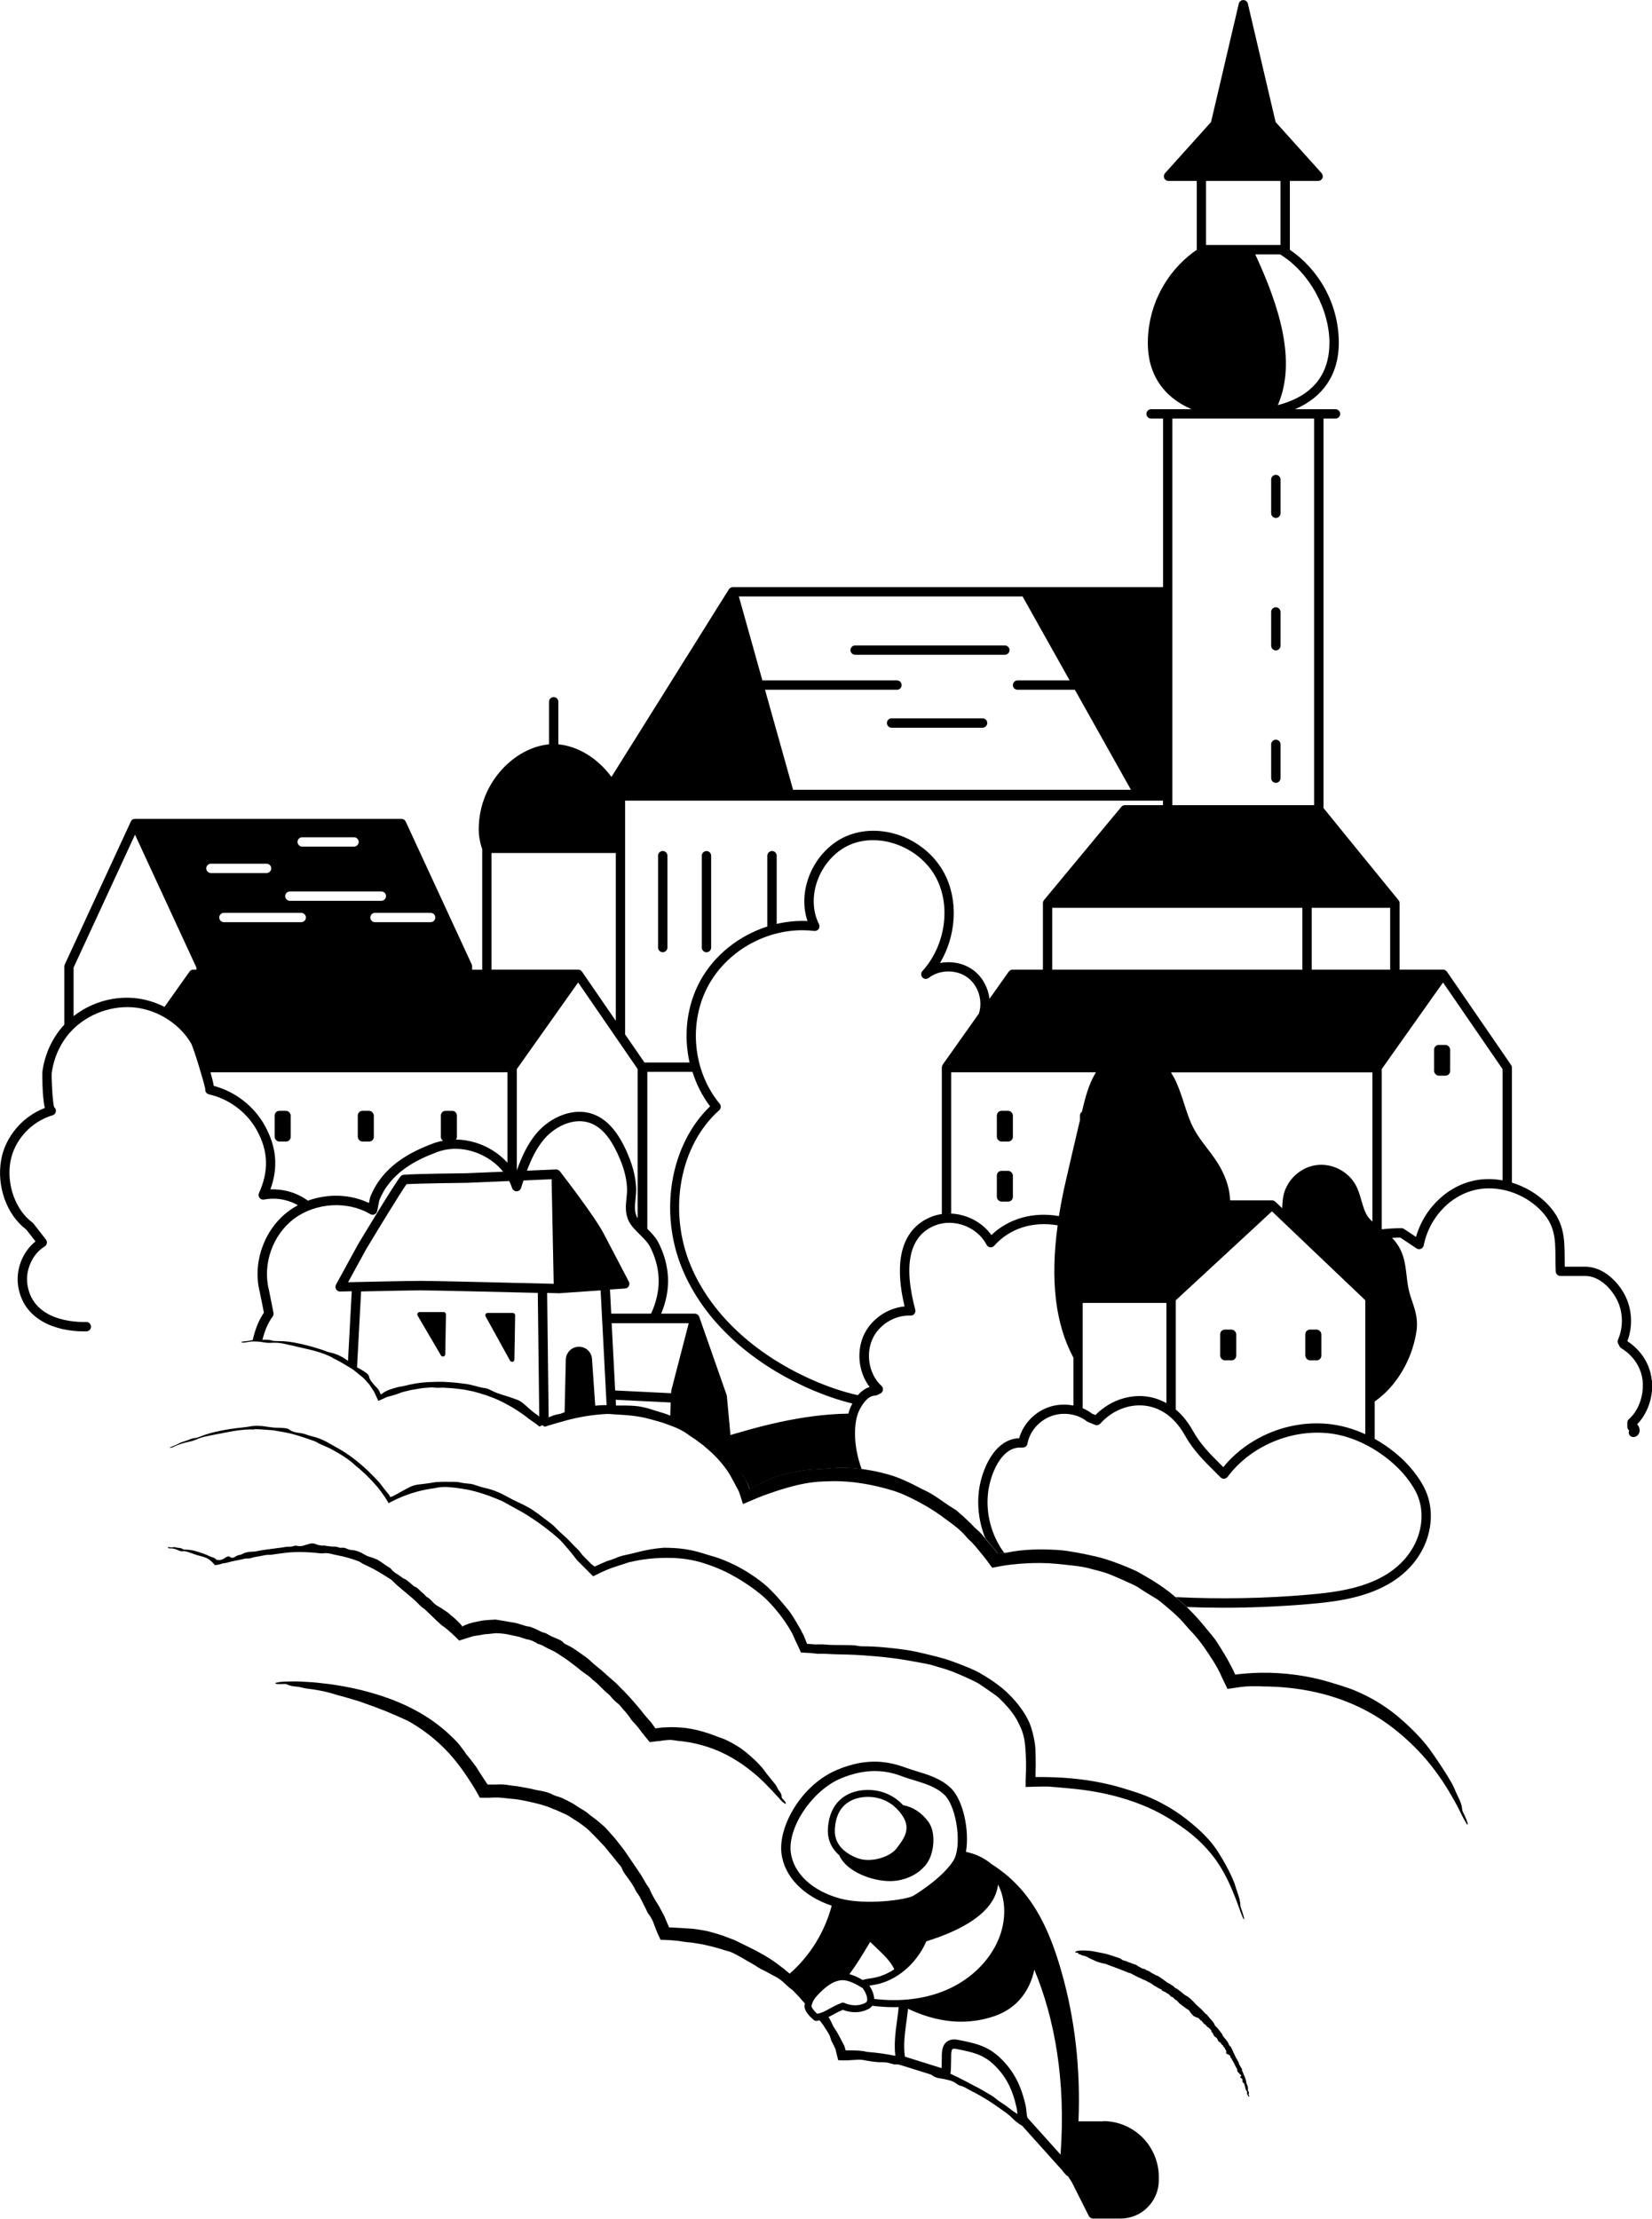 <svg xmlns="http://www.w3.org/2000/svg" id="Layer_2" viewBox="0 0 353.14 474.14">
  <g id="Landsby_II">
    <g id="Landsby">
      <g>
        <path d="M151.02,203.5c.55,0,1-.45,1-1v-19.63c0-.55-.45-1-1-1s-1,.45-1,1v19.63c0,.55.45,1,1,1Z"></path>
        <path d="M141.67,181.86c-.55,0-1,.45-1,1v19.63c0,.55.45,1,1,1s1-.45,1-1v-19.63c0-.55-.45-1-1-1Z"></path>
        <path d="M182.8,139.93h32c.55,0,1-.45,1-1s-.45-1-1-1h-32c-.55,0-1,.45-1,1s.45,1,1,1Z"></path>
        <path d="M210.04,153.51h-19.45c-.55,0-1,.45-1,1s.45,1,1,1h19.45c.55,0,1-.45,1-1s-.45-1-1-1Z"></path>
        <path d="M272.73,110.69c.55,0,1-.45,1-1v-7.22c0-.55-.45-1-1-1s-1,.45-1,1v7.22c0,.55.45,1,1,1Z"></path>
        <path d="M272.73,138.99c.55,0,1-.45,1-1v-7.22c0-.55-.45-1-1-1s-1,.45-1,1v7.22c0,.55.45,1,1,1Z"></path>
        <path d="M272.73,167.29c.55,0,1-.45,1-1v-7.22c0-.55-.45-1-1-1s-1,.45-1,1v7.22c0,.55.45,1,1,1Z"></path>
        <rect x="76.48" y="237.38" width="3.43" height="6.57" rx="1" ry="1"></rect>
        <rect x="58.71" y="237.38" width="3.43" height="6.57" rx="1" ry="1"></rect>
        <path d="M353.09,295.01c-.29-3.36-2.24-6.47-5.22-8.4,1.22-3.2,1.03-6.85-.54-9.87-1.45-2.79-4.55-6.05-8.51-6.05h-4.33c-.02-.66-.02-1.29-.02-1.9-.03-4.29-.06-7.99-4.05-11.85-2.03-1.96-4.55-3.4-7.22-4.21v-24.57c0-.2-.06-.4-.18-.57l-13.71-19.94s-.04-.04-.06-.07c-.02-.03-.04-.05-.07-.08-.04-.04-.08-.07-.12-.1-.03-.02-.05-.04-.08-.06-.05-.03-.11-.05-.16-.07-.03,0-.05-.02-.07-.03-.08-.02-.17-.04-.25-.04h-9.32v-14.21c0-.23-.08-.45-.23-.63l-9.33-11.44-6.7-8.24v-83.23h2.56c.55,0,1-.45,1-1s-.45-1-1-1h-3.56s0,0,0,0h-5.09c5.99-2.55,9.36-7.46,9.36-14.17,0-8.67-4.59-15.92-10.46-19.9,0,0,0-.02,0-.03v-14.68h6.04c.4,0,.75-.23.91-.59s.09-.78-.17-1.08l-9.83-10.92-5.93-25.3c-.11-.45-.51-.77-.97-.77s-.87.32-.97.77l-5.93,25.3-9.83,10.92c-.26.29-.33.71-.17,1.08s.52.59.91.59h6.04v14.68s0,.02,0,.03c-5.36,3.64-9.65,9.99-10.36,17.67-.07.73-.11,1.47-.11,2.23,0,6.71,3.37,11.61,9.36,14.17h-5.09s0,0,0,0h-3.56c-.55,0-1,.45-1,1s.45,1,1,1h2.56v36.02h-91.99s-.05,0-.08.01c-.04,0-.08,0-.12.02-.05,0-.09.02-.14.04-.04.01-.08.03-.11.05-.05.02-.09.06-.13.09-.03.02-.06.04-.08.06-.07.06-.13.13-.18.21l-25.09,40.08c-2.93-4-7.2-6.59-11.35-6.96v-9.1c0-.55-.45-1-1-1s-1,.45-1,1v9.1c-7.29.64-15.02,8.17-15.02,18.13,0,1.44.24,2.8.74,4.25v25.77h-2.15v-.66s0-.03,0-.04c0-.11-.02-.21-.06-.31,0-.02,0-.03-.01-.05,0,0,0-.01,0-.02l-14.13-30.57c-.16-.35-.52-.58-.91-.58H28.86s-.01,0-.02,0c-.02,0-.03,0-.05,0-.07,0-.14.01-.2.03-.03,0-.05.02-.08.03-.01,0-.02,0-.03.01-.01,0-.03,0-.04,0,0,0-.01.01-.02.01-.02.01-.05.02-.07.04-.03.02-.06.04-.08.06-.04.03-.08.07-.12.1,0,0-.02.02-.03.03-.02.02-.03.04-.04.06-.02.02-.04.04-.05.07-.01.02-.02.05-.03.07,0,.02-.02.03-.03.05l-14.13,30.57c-.06.13-.09.27-.09.42v12.43c-.05.06-.11.11-.16.17-2.46,2.7-4.07,6.25-4.54,9.97,0,.06-.08,5.1.53,7.66-4.79,1.83-8.48,6.18-9.34,11.13-.99,5.66,1.22,11.75,5.38,14.86l1.97,2.53c-2.77,2.21-4.27,6.01-3.7,9.61,1.13,7.1,7.89,9.61,14.04,9.61.19,0,.37,0,.55,0,.55-.01.99-.47.98-1.02,0-.03-.02-.06-.02-.09-.06-.51-.5-.93-1-.89-2.65.06-11.36-.32-12.57-7.92-.5-3.15,1.05-6.62,3.68-8.23.24-.15.41-.39.46-.67.05-.28-.02-.57-.19-.79l-2.7-3.47c-.06-.07-.12-.14-.2-.19-3.58-2.61-5.56-8.07-4.7-12.98.8-4.58,4.42-8.57,9.01-9.92.53-.16.83-.71.68-1.24-.06-.21-.18-.38-.34-.51-.38-1.26-.58-6.47-.52-7.21.42-3.32,1.85-6.48,4.04-8.88,3.5-3.86,9.11-5.87,14.27-5.13,4.72.68,9.11,3.58,11.47,7.57.53.9,2.83,8.49,3.05,9.79-.08.52.26,1.01.77,1.13,0,0,0,0,0,0,4.27.95,8.08,3.79,10.21,7.6,2.5,4.48,2.65,8.76.5,13.49-.16.34-.11.74.12,1.03.23.29.61.44.98.36,1.02-.2,2.07-.24,3.12-.12,1.48.17,2.87.64,4.1,1.33-.7.38-1.37.8-2.01,1.28-5.22,3.9-7.74,11.03-6.14,17.29l.62,3.08.26,1.32c-1.31,1.92-1.93,3.89-2.41,5.93.05-.01.1-.02.14-.03.18-.05.64-.04.97-.05.32-.01.66,0,.97.01.46-1.8,1.04-3.44,2.21-5.04.17-.23.23-.51.17-.79l-.97-4.87c-1.42-5.55.8-11.82,5.39-15.25,4.61-3.44,11.44-3.85,16.25-.98.28.17.62.19.92.06.3-.13.51-.4.58-.72l.46-2.32c2.41-5.92,7.87-8.6,12.37-10.28,2.94-1.1,6.42-.87,9.55.64,3.13,1.5,5.48,4.08,6.46,7.06.13.41.52.69.95.69h0c.43,0,.82-.28.95-.69,1.17-3.59,2.48-7.66,5.1-10.63,2.24-2.54,6.28-4.62,9.87-3.2,2.18.86,4.01,2.93,5.6,6.32,1.34,2.85,1.96,5.09,2.1,7.52.04.69-.04,1.4-.12,2.15-.16,1.52-.35,3.24.52,4.96.51,1,1.38,1.87,2.3,2.78.87.86,1.77,1.76,2.24,2.69.41.8.75,1.63,1.03,2.47.7,2.13.94,4.27.71,6.35-.27,2.46-1.11,4.86-2.39,6.98h2.27c1.1-2.11,1.85-4.41,2.11-6.77.26-2.37-.01-4.79-.8-7.19-.31-.93-.69-1.86-1.15-2.75-.57-1.13-1.49-2.07-2.39-2.98v-33.54h9.65c.83,2.64,2.08,5.15,3.77,7.37-8.5,8.17-11.01,22.63-5.92,34.81,4.46,10.68,14.04,19.72,26.97,25.46,3.23,1.43,6.35,2.51,9.37,3.24-.08.15-.16.3-.22.42-.27.53-.47,1.12-.65,1.74-10.09.17-19.56,2.82-27.74,5.36-.63.2-1.35.45-2.04.81.26.19.51.38.76.58,2.8,2.23,6.5,5.45,7.77,8.89v.03s.02.05.03.08c.02.06.03.11.05.15.04.1.06.18.1.29.11-.01.27-.14.39-.21.05-.04.11-.08.18-.13l.08-.06s.04-.04.14-.09c1.37-.74,2.9-1.45,4.42-2.05.13-.05.27-.11.4-.15,1.54-.46,3.11-.87,4.69-1.15,1.39-.24,2.79-.41,4.16-.45.85-.05,1.62-.08,2.46-.18,1.05-.09,2.13-.16,3.21-.12,1.26.01,2.53.1,3.79.26-.9-2.46-1.42-5.05-1.42-7.64,0-2.09.32-3.75.98-5.07.35-.7,1.62-3,3.31-3,.16,0,.31-.04.45-.11l.69-.34c.3-.15.5-.43.54-.76s-.08-.66-.32-.88c-2.51-2.25-3.39-6.43-2.04-9.73,1.31-3.22,4.8-5.44,8.26-5.28.33.01.62-.12.82-.37.2-.25.27-.58.19-.88-2.61-9.79-1.19-15.85,4.23-18.01,4-1.6,9.04.29,11.01,4.13.15.29.44.5.76.54.33.04.66-.08.87-.33,3.31-3.74,8.31-5.28,13.57-4.36-1.61,11.78-.5,21.09,3.37,28.28v10.22c-1.81-.35-3.75-.23-5.49.42-2.97,1.11-5.29,3.64-6.11,6.57-5.34.16-8.08,6.84-8.62,11.35-.35,2.92-.02,5.9.89,8.68.15.46.31.91.5,1.36.35.41.69.84,1.04,1.24.26.3.56.66.87,1.02.15.17.29.34.43.52l.21.26.1.13s.02.01.02.02c.04.04.07.05.12.03.01,0,.02,0,.03,0,.09,0,.19-.02.32-.04.25-.02.49-.05.73-.04.05,0,.13,0,.19,0-2.72-3.64-4.02-8.37-3.47-12.95.44-3.71,2.69-9.59,6.83-9.59h.6c.48,0,.9-.35.98-.83.45-2.56,2.47-4.91,5.03-5.87,2.58-.97,5.66-.52,7.67,1.1.08.06.17.11.26.15l1.49.6c.39.16.84.05,1.12-.26,2.85-3.21,7.15-4.61,10.95-3.57,2.93.8,5.34,2.86,7.16,6.11,1.74,3.11,4,5.36,6.39,7.73.4.4.8.8,1.21,1.21.21.21.49.31.78.29.29-.02.56-.17.73-.4,5.27-7.09,15-10.79,23.64-8.99,6.73,1.4,13.72,6.54,16.62,12.23,2.75,5.38.88,13.58-6.99,18.01-4.94,2.78-10.91,3.49-16.11,3.94-9.4.81-18.85.96-28.27.51.81.69,1.61,1.39,2.38,2.12,2.59.09,5.17.15,7.76.15,6.1,0,12.21-.26,18.29-.78,5.41-.46,11.62-1.21,16.92-4.19,8.92-5.02,10.97-14.45,7.8-20.66-.8-1.57-1.87-3.09-3.13-4.52-2.06-2.32-4.65-4.36-7.47-5.93v-7.99c.49-.35.96-.71,1.43-1.11.85-.73,1.64-1.53,2.35-2.38,2.61-3.15,4.37-6.98,5.08-11.08.5-2.87-.14-4.76-.82-6.76-.36-1.07-.74-2.18-.95-3.52-.12-.74-.2-1.46-.28-2.14-.33-2.79-.64-5.43-3.1-7.98.58-.03,1.15-.06,1.75-.07l3.48,2.32c.28.19.63.22.94.09.31-.13.53-.4.6-.73,1.26-6.32,6.26-11.28,12.16-12.07,4.41-.6,9.22,1.05,12.55,4.28,3.39,3.28,3.42,6.28,3.45,10.43,0,.93.01,1.91.06,2.93.02.53.46.96,1,.96h5.29c3.06,0,5.54,2.68,6.74,4.97,1.37,2.64,1.48,5.86.29,8.63-.12.27-.11.58.02.84l.29.59c.08.17.22.31.38.41,2.61,1.58,4.32,4.21,4.57,7.05.27,3.12-.88,6.3-2.94,8.11-.22.19-.34.46-.34.75v.88c0,.32.15.61.39.79-.08.17-.11.35-.08.54,0,0,0,.01,0,.02.08.54.57.91,1.12.84.75-.1,1.25-.74,1.2-1.54-.03-.43-.22-.88-.53-1.19,2.25-2.26,3.49-5.87,3.18-9.38ZM41.99,207.21h-.66c-.32,0-.63.16-.82.42l-5.34,7.54c-1.75-.88-3.63-1.5-5.57-1.78-4.91-.71-10,.72-13.87,3.76v-10.38l13.13-28.4,13.13,28.4v.44ZM284.18,73.28c0,8.45-5.62,11.91-11.03,13.3,4.1-9.41.27-21.25-4.82-32.22h5.3c6.3,3.83,10.56,11.8,10.56,18.93ZM257.8,38.67h15.92v13.68h-15.92v-13.68ZM250.61,89.45h30.3v82.61h-30.3v-82.61ZM278.4,194v13.21h-53.47v-13.21h53.47ZM218.59,127.46l10.06,17.94h-11.13c-.55,0-1,.45-1,1s.45,1,1,1h12.25l11.98,21.37h-72.22l-6-21.37h28.21c.55,0,1-.45,1-1s-.45-1-1-1h-28.77l-5.03-17.94h60.64ZM92.05,195.07c.55,0,1,.45,1,1s-.45,1-1,1h-11.89c-.55,0-1-.45-1-1s.45-1,1-1h11.89ZM64.6,178.92h11.08c.55,0,1,.45,1,1s-.45,1-1,1h-11.08c-.55,0-1-.45-1-1s.45-1,1-1ZM61.96,190.5h19.56c.55,0,1,.45,1,1s-.45,1-1,1h-19.56c-.55,0-1-.45-1-1s.45-1,1-1ZM65.39,196.07c0,.55-.45,1-1,1h-16.52c-.55,0-1-.45-1-1s.45-1,1-1h16.52c.55,0,1,.45,1,1ZM44.09,185.57c0-.55.45-1,1-1h11.89c.55,0,1,.45,1,1s-.45,1-1,1h-11.89c-.55,0-1-.45-1-1ZM108.47,248.47c-1.28-1.4-2.85-2.58-4.65-3.45-2.04-.98-4.22-1.47-6.35-1.5.12-.16.2-.35.2-.57v-4.57c0-.55-.45-1-1-1h-1.43c-.55,0-1,.45-1,1v4.57c0,.35.19.64.46.82-.68.13-1.35.3-2,.54-4.9,1.83-10.88,4.79-13.56,11.5-.02.06-.04.12-.05.18l-.22,1.09c-4-1.91-8.81-2.04-13.04-.5-1.73-1.26-3.81-2.09-6.06-2.34-.66-.07-1.32-.1-1.97-.07,1.72-4.73,1.32-9.12-1.23-13.69-2.29-4.12-6.33-7.23-10.88-8.43-.12-.78-.38-1.8-.7-2.9h63.48v19.32ZM105.06,207.21v-24.92h26.57v35.85l-7.21-10.49s-.04-.04-.06-.07c-.02-.03-.04-.05-.07-.08-.04-.04-.08-.07-.12-.1-.03-.02-.05-.04-.08-.06-.05-.03-.11-.05-.16-.07-.03,0-.05-.02-.07-.03-.08-.02-.17-.04-.25-.04h-18.54ZM136.31,260.33c-.05-.08-.1-.15-.14-.23-.6-1.19-.47-2.42-.32-3.84.09-.8.17-1.62.13-2.48-.15-2.66-.85-5.21-2.28-8.26-1.82-3.87-4-6.27-6.67-7.33-4.49-1.78-9.43.69-12.11,3.73-2.11,2.39-3.41,5.31-4.44,8.19v-21.65l13.11-18.51,12.72,18.51v31.87ZM147.41,227.05h-9.65l-4.13-6v-49.95h114.98v.96h-8.14c-.3,0-.58.13-.77.36l-16.54,19.94c-.06.08-.11.16-.15.25,0,0,0,.01,0,.02-.04.1-.06.22-.07.33,0,.02,0,.03,0,.04v14.21h-6.48c-.32,0-.63.16-.82.42l-4.12,5.81c-.3-2.39-1.52-4.68-3.46-6.12-2.01-1.5-4.67-2-7.13-1.52,3.49-5.83,3.98-13.35.97-19.1-3.84-7.34-13.01-11.03-20.44-8.23-3.74,1.41-6.91,4.66-8.48,8.7-1.26,3.24-1.38,6.67-.37,9.65-2.21-.1-4.43.12-6.58.62v-14.58c0-.55-.45-1-1-1s-1,.45-1,1v15.13c-6,1.92-11.3,6.05-14.35,11.62-2.89,5.29-3.6,11.6-2.28,17.43ZM201.51,227.57s-.05.09-.07.14c-.01.02-.03.05-.04.07-.04.11-.07.22-.07.34,0,0,0,.02,0,.03v31.29c-.76.11-1.51.3-2.23.58-4.34,1.73-8.77,6.47-5.73,19.16-3.82.35-7.42,2.93-8.88,6.49-1.45,3.56-.84,7.82,1.41,10.73-1.03.31-1.87,1-2.53,1.75-3.13-.7-6.4-1.8-9.79-3.3-12.46-5.53-21.68-14.2-25.94-24.41-4.9-11.74-2.34-25.69,6.1-33.18.4-.36.45-.97.11-1.38-5.76-6.97-6.75-17.38-2.41-25.31,3.93-7.18,11.92-11.78,20.06-11.78.85,0,1.71.05,2.56.15.37.04.73-.12.94-.42.21-.3.24-.7.07-1.03-1.42-2.8-1.5-6.31-.22-9.61,1.37-3.52,4.1-6.34,7.32-7.55,6.4-2.41,14.63.93,17.96,7.29,3.2,6.1,1.95,14.47-2.95,19.9-.35.38-.34.97,0,1.35.35.38.93.43,1.34.11,2.36-1.82,5.94-1.85,8.33-.07,2.3,1.72,3.29,4.97,2.4,7.69l-7.76,10.95ZM231.27,237.59c-.25.18-.41.46-.41.79v.98c-.57,2.4-1.13,4.8-1.69,7.2l-1.31,5.67c-.62,2.66-1.11,5.2-1.5,7.65-5.46-.96-10.69.48-14.44,4.05-1.94-2.74-5.24-4.43-8.59-4.59v-30.19h30.94c-1.58,2.57-2.31,5.58-2.9,8.03-.03.13-.06.27-.09.4ZM249.33,299.84c-.85-.47-1.74-.84-2.68-1.1-4.31-1.18-9.14.25-12.48,3.65l-.72-.29c-.61-.47-1.29-.86-2.01-1.16v-22.51h17.9v21.41ZM291.83,306.48c-1.76-.81-3.57-1.42-5.39-1.8-9.16-1.9-19.03,1.64-24.94,8.84-.14-.14-.28-.28-.42-.42-2.39-2.37-4.45-4.42-6.05-7.29-1.05-1.88-2.28-3.42-3.69-4.6v-23.34l20.56-19.01,19.95,19v28.62ZM293.36,261.06c-.37-.35-.72-.72-1-1.13-.65-.96-.98-2.13-1.33-3.36-.32-1.13-.65-2.3-1.26-3.38-1.64-2.95-5.11-4.68-8.45-4.2-3.34.48-6.19,3.11-6.94,6.4-.2.9-.25,1.81-.3,2.69,0,.04,0,.07,0,.11l-1.49-1.42s-.04-.02-.05-.03c-.06-.05-.13-.1-.21-.13-.03-.01-.06-.03-.09-.04-.1-.04-.2-.06-.31-.06,0,0-.02,0-.02,0,0,0,0,0,0,0h-8.95c-.08-2.12-.68-4.42-2.07-6.96-.83-1.52-1.87-2.89-2.88-4.21-1.01-1.32-1.96-2.57-2.72-3.96-.94-1.71-1.54-3.57-2.17-5.53-.49-1.51-1-3.08-1.67-4.58-.34-.76-.73-1.46-1.14-2.11h43.06v31.91ZM280.4,207.21v-13.21h16.77v13.21h-16.77ZM321.19,252.24c-1.66-.3-3.35-.35-4.99-.14-6.28.84-11.66,5.78-13.51,12.23l-2.55-1.7c-.16-.11-.36-.17-.55-.17-1.47,0-2.85.09-4.19.24-.01,0-.02-.02-.04-.03v-34.21l13.11-18.51,12.72,18.51v23.78Z"></path>
        <rect x="213.09" y="250.21" width="3.43" height="6.57" rx="1" ry="1"></rect>
        <rect x="213.09" y="237.38" width="3.43" height="6.57" rx="1" ry="1"></rect>
        <rect x="306.56" y="223.3" width="3.43" height="6.57" rx="1" ry="1"></rect>
        <rect x="279.03" y="284.13" width="3.43" height="6.57" rx="1" ry="1"></rect>
        <rect x="260.83" y="284.13" width="3.43" height="6.57" rx="1" ry="1"></rect>
      </g>
    </g>
    <g id="Vinmark">
      <g>
        <path d="M109.61,280.57h-5.37c-.18,0-.34.09-.43.25-.09.15-.09.34,0,.5l5.21,9.44c.09.16.26.26.44.26.04,0,.08,0,.12-.01.22-.05.38-.25.38-.48l.16-9.44c0-.13-.05-.26-.14-.36-.09-.1-.22-.15-.36-.15Z"></path>
        <path d="M94.83,280.39h-5.13c-.18,0-.34.1-.43.25-.09.16-.09.35,0,.5l4.98,8.5c.09.16.26.25.43.25.04,0,.08,0,.13-.02.22-.06.37-.25.37-.48l.15-8.5c0-.13-.05-.26-.14-.36-.09-.1-.22-.15-.36-.15Z"></path>
        <path d="M71.17,290.23c.11.06.25.12.38.18,1.3.61,2.44,1.4,3.72,2.12.21.12.42.33.64.5.3.21.58.46.85.69.51.41,1.04.81,1.45,1.32.21.24.43.48.65.73.22.24.37.53.55.8.18.27.36.55.54.81.18.38.35.75.52,1.12l.26.56.13.28c.06.06.19-.06.28-.08.36-.16.74-.34,1.17-.54.13-.06.28-.12.41-.18.11-.04.22-.08.31-.1.94-.21,1.87-.51,2.84-.9.37-.12.81-.21,1.22-.31.57-.16,1.16-.27,1.75-.35.68-.11,1.36-.26,2.06-.3.69-.05,1.38-.14,2.07-.04.51.06,1.17,0,1.77,0l1.51.09c.55.02,1.1.1,1.65.17.42.05.87.1,1.32.16.44.08.87.16,1.3.26.76.14,1.5.35,2.23.58.74.2,1.46.46,2.18.74.27.1.46.17.79.29,2.67,1.15,5.17,2.64,7.42,4.43.35.26.76.54,1.1.78.16.11.24.16.46.33.26.2.46.36.63.49.23-.12.42-.21.6-.3.13.1.36.26.53.34.21-.07.44-.15.7-.24.92-.29,1.86-.54,2.79-.81,2.8-.83,5.68-1.38,8.58-1.61.65-.03,1.36-.13,1.93-.06,1.54.14,3.09.16,4.64.35.54.05,1.07.16,1.61.23,1.62.27,3.21.77,4.8,1.22,1.32.48,2.67.91,3.92,1.55.12.06.24.13.36.2.76.39,1.4.95,2.12,1.39.56.33,1.06.74,1.59,1.13.27.2.53.39.79.58.25.2.49.43.74.64,1.71,1.43,3.25,3.07,4.5,4.91.9,1.34,1.56,2.79,2.33,4.17.03.06.05.1.06.13.04.08.07.17.1.25.06.16.11.34.17.51.22.64.43,1.31.62,1.98,1.06-.45,2.14-.9,3.21-1.36.65-.24,1.29-.52,1.95-.74,1.31-.47,2.62-.91,3.95-1.29,2.66-.78,5.37-1.37,8.12-1.44.95-.02,1.92-.08,2.88-.06,1.69.04,3.38.16,5.04.43,1.26.18,2.51.43,3.75.72,1.99.48,4.01,1.04,5.86,1.89,3,1.39,5.89,3.01,8.51,5.02.26.2.52.39.78.57,1.42,1,2.76,2.11,3.86,3.44.09.1.18.23.26.3,1.11.94,2.01,2.13,2.93,3.26l.65.8c.26.34.51.68.76,1.01.19.26.38.51.56.76l.14.19.07.1s.08,0,.11-.01l.47-.09c.53-.1,1.05-.19,1.57-.29,1.23-.21,2.47-.35,3.72-.45,2.03-.16,4.07-.21,6.09-.12.6.04,1.28.09,1.93.14.69.07,1.3.14,1.92.2,1.86.21,3.72.37,5.54.93.12.04.26.06.39.09,1.02.25,2.05.53,3.02.88,1.89.73,3.69,1.57,5.52,2.41.32.15.67.35.96.54,1.14.77,2.3,1.48,3.48,2.18.34.22.72.43,1.02.67,2.01,1.63,4.07,3.32,5.7,5.31.34.38.45.5.64.72,1.11,1.16,2.17,2.4,3.09,3.7,1.46,2.12,2.93,4.24,3.94,6.61.05.12.12.25.18.37.26.54.52,1.09.78,1.63l.21.44c.11.08.31-.02.46-.02l.96-.14c.46-.07.92-.13,1.38-.2.34-.05.68-.08,1.02-.11.36-.04.73-.03,1.09-.05.61,0,1.33,0,1.98,0,.66.03,1.32.05,1.98.05,4.52.12,9.03.78,13.33,2.09,4.49,1.36,8.7,3.42,12.48,6.22,2.54,1.89,4.9,4.04,7.03,6.39,2.06,2.29,3.88,4.79,5.48,7.42,1.01,1.69,1.99,3.39,2.82,5.16.36.7.71,1.38,1.08,1.99.25.42.37.21.19-.33-.17-.51-.39-1.04-.63-1.51-.22-.43-.45-.86-.47-1.22-.05-.84-.42-1.81-.98-2.89-.23-.43-.4-.91-.61-1.37-.02-.05-.04-.09-.06-.14-.18-.37-.34-.75-.55-1.12-1.25-2.23-2.7-4.33-4.11-6.39-1.59-2.34-3.67-4.54-5.86-6.53-.96-.86-1.92-1.71-2.97-2.48-1.23-.93-2.55-1.77-3.9-2.55-1.72-.93-3.5-1.81-5.34-2.43-1.06-.35-2.09-.7-3.16-1.01-4.31-1.37-8.82-2.09-13.35-2.23-1.3-.03-2.59-.02-3.89.05-.65.02-1.29.09-1.94.14-.32.03-.65.05-.97.09l-.7.09s-.09.02-.12,0l-.05-.12-.34-.74-.45-.87c-.29-.58-.6-1.16-.93-1.72-.32-.57-.65-1.13-1-1.68-.64-1.04-1.29-2.14-2.03-3.04-.63-.75-1.05-1.26-1.42-1.71-.46-.57-.94-1.13-1.44-1.71-1.7-1.99-3.66-3.78-5.68-5.45-2.35-1.94-4.96-3.51-7.61-4.97-.21-.11-.45-.22-.67-.32-2.06-.93-4.17-1.72-6.33-2.41-.93-.28-1.89-.51-2.85-.71-.95-.22-1.9-.4-2.85-.58-.66-.11-1.48-.25-2.24-.38-.75-.09-1.5-.19-2.25-.23-3.55-.18-7.17-.16-10.61.58-.25.05-.61.08-.84.07-.24,0-.49.01-.73.04-.13.02-.24.03-.32.04-.01,0-.02,0-.03,0-.05.02-.07,0-.12-.03,0,0,0,0-.02-.02l-.1-.13-.21-.26c-.14-.18-.28-.35-.43-.52-.31-.37-.61-.72-.87-1.02-.59-.67-1.17-1.36-1.74-2.07-.22-.27-.54-.54-.81-.81-.24-.24-.51-.43-.74-.67-.51-.52-1.01-1.05-1.55-1.54-.52-.51-1.06-1-1.62-1.47-.36-.32-.78-.71-1.13-.9-1.21-.71-2.32-1.56-3.49-2.34-.96-.66-1.95-1.26-3.03-1.75-.39-.17-.8-.39-1.18-.6-1.42-.73-2.86-1.44-4.36-2.02-.32-.13-.64-.25-.97-.36-3.42-1.08-7.05-1.73-10.64-1.77-1.08-.04-2.16.03-3.21.12-.84.1-1.61.13-2.46.18-1.37.04-2.78.21-4.16.45-1.58.27-3.15.69-4.69,1.15-.14.04-.27.1-.4.15-1.52.61-3.05,1.31-4.42,2.05-.1.05-.11.07-.14.09l-.08.06c-.07.05-.13.09-.18.13-.12.07-.28.19-.39.21-.04-.11-.07-.19-.1-.29-.01-.05-.03-.1-.05-.15,0-.02-.01-.05-.02-.08v-.03s-.05-.11-.05-.11c-.3-.83-.68-1.64-1.21-2.34-.19-.26-.38-.65-.59-.96-.26-.41-.47-.89-.75-1.24-.29-.34-.55-.72-.82-1.09l-1.26-13.6c0-.08-.02-.16-.05-.24l-5.86-16.73s-.01-.02-.02-.03c-.01-.04-.04-.06-.05-.1-.04-.08-.08-.14-.14-.21-.03-.03-.05-.05-.08-.08-.07-.06-.14-.1-.21-.14-.03-.02-.06-.03-.09-.04-.09-.03-.19-.05-.29-.06-.02,0-.04-.01-.06-.01h-17.87l-.27-5.15,3.23-.22c.34-.02.64-.21.8-.51.16-.29.17-.65.01-.95,0,0-3.42-6.51-5.37-10.25-1.97-3.78-9.08-12.95-9.38-13.34-.09-.12-.21-.2-.34-.27-.03-.01-.05-.02-.08-.04-.13-.05-.27-.09-.41-.08,0,0,0,0,0,0l-19.18.81c-.44,0-10.75.11-13.37.33-.26.02-.51.15-.68.35-1.21,1.44-8.25,13.13-9.07,14.49l-4.72,8.63c-.17.31-.16.69.02,1,.19.31.52.51.88.48.04,0,1-.02,2.46-.06l-.8,14.88c-.56-.43-1.28-.87-1.99-1.2-.34-.17-.76-.29-1.13-.42-.48-.13-.97-.21-1.42-.38-.95-.4-1.96-.64-2.94-.97-1-.24-1.98-.55-2.99-.74-1.53-.34-3.02-.54-4.54-.52-.37,0-.97-.03-1.2-.1-.6-.19-1.19-.22-1.98-.18-.34.01-.75-.03-1.14-.01-.33,0-.79,0-.97.05-.74.19-1.63.27-2.55.39.11.19.57.22,1.05.12.73-.17,1.41-.21,2.05-.18.64.01,1.25.08,1.86.19.5.09,1.03.13,1.63.08.87-.05,1.74.01,2.62.22.35.07.7.15,1.05.23,1.04.23,2.09.49,3.14.72,2.14.47,4.31,1.03,6.22,2.05ZM143.28,302.53c-.18-.09-.36-.17-.53-.23-.88-.33-1.76-.55-2.62-.83-.86-.28-1.72-.56-2.62-.75-.38-.09-.78-.16-1.15-.21-1.1-.12-2.21-.16-3.29-.15-.48.01-.94,0-1.4,0l-.06-1.23,11.75.58c-.03.81-.06,1.78-.08,2.81ZM147.23,282.76l-3.7,14.26c-.02.06-.02.12-.03.18,0,.04-.02.24-.04.53l-11.96-.59-.75-14.37h16.47ZM115.22,302.65c-.61-.46-1.19-.83-1.68-1.27-.49-.44-.96-.84-1.41-1.24-.61-.54-1.18-.92-1.98-1.16-.49-.18-.94-.33-1.36-.48-.49-.15-.95-.29-1.41-.43-.85-.28-1.66-.56-2.45-.98-.31-.17-.86-.41-1.14-.43-1.04-.11-1.97-.46-3.02-.69-.72-.19-1.5-.28-2.27-.36-1.24-.19-2.5-.24-3.76-.32-2.25-.02-4.52.05-6.73.52-.82.14-1.55.39-2.35.5-.76.11-1.48.36-2.2.59-.36.11-.71.26-1.05.45-.21.1-.24.13-.34.2-.08.06-.17.12-.28.2-.1.07-.22.16-.35.23-.09-.03-.15-.22-.2-.33-.11-.29-.21-.49-.34-.69-.14-.21-.42-.49-.65-.72-.71-.78-1.24-1.4-1.33-1.98-.05-.24-.21-.56-.6-.84-.29-.23-.61-.43-.88-.59-.36-.23-.74-.42-1.12-.63l.87-16.22c4.39-.1,10.74-.23,12.88-.23,2.5,0,17.3.36,24.89.54l.31,26.44s-.04-.04-.06-.05ZM119.36,276.37s.02,0,.02,0c.02,0,.05,0,.07,0l8.94-.62,1.28,24.53c-.81-.02-1.63.02-2.43.11l-.69-9.98c-.1-1.52-1.37-2.68-2.9-2.61-1.48.05-2.66,1.26-2.7,2.74l-.26,11.25c-.42.17-.84.34-1.36.43-.17.03-.36.07-.55.12-.32.09-.68.19-.93.31-.19.09-.38.17-.57.25l-.32-26.6c1.27.03,2.12.05,2.39.06ZM74.41,274.01l3.87-7.07c2.88-4.79,7.32-12.06,8.62-13.88,3.14-.19,12.69-.29,12.82-.29l18.19-.77.45,22.35c-4.92-.12-25.24-.63-28.28-.63-2.67,0-11.81.2-15.66.29Z"></path>
        <path d="M54.38,305.41c1.31,0,2.57.16,3.91.23.22,0,.49.08.74.12.33.04.67.13,1,.18,2.41.35,4.71,1.16,7.01,1.96.19.07.42.16.58.25.76.47,1.59.78,2.47,1.17.33.14.69.34,1.03.52.48.25.94.54,1.42.82,1.08.66,2.17,1.34,3.09,2.21.34.32.82.7,1.24,1.04.35.3.69.62,1.03.93.38.34.72.72,1.08,1.07.57.58,1.13,1.17,1.64,1.79.4.49.79.99,1.16,1.51.2.27.34.49.56.81.24.39.49.78.72,1.19.16-.05.32-.15.48-.23.32-.16.53-.27.92-.46l.3-.15.23-.1.46-.2c.3-.13.61-.27.92-.38.62-.25,1.24-.46,1.87-.66,1.26-.39,2.54-.69,3.83-.88.4-.04.84-.13,1.21-.21.88-.17,1.79-.22,2.71-.14.87.06,1.74.17,2.6.31,2.61.37,5.17,1.19,7.64,2.21.55.24,1.17.46,1.62.74,2.81,1.55,2.86,1.58,3.77,2.08l1.29.78c1.28.83,2.55,1.69,3.75,2.62,1.04.79,2.04,1.61,3,2.49.09.08.17.18.26.27.55.56,1.02,1.18,1.55,1.76.37.47.78.91,1.14,1.39.19.25.37.48.55.71.29.4.51.54.72.78.87.87,1.73,1.73,2.6,2.6l.25.25.06.06s.05-.02.08-.03l.16-.08.63-.31.93-.46c.47-.22.95-.42,1.42-.62,1.39-.55,2.83-.93,4.24-1.43.14-.05.32-.09.49-.12,2.77-.67,5.63-.93,8.46-.88,2.52.03,5.02.4,7.4,1.18.81.28,1.66.55,2.47.89,1.44.57,2.83,1.26,4.17,2.04,1.02.57,2.01,1.21,2.97,1.87,1.54,1.07,3.05,2.24,4.32,3.6,1.03,1.1,2,2.25,2.87,3.48.45.6.84,1.24,1.25,1.87l.56.97.14.24s0,.01.03.05l.06.13.23.53c.12.28.24.57.37.83.2.42.38.79.53,1.1.13.29.25.55.36.79.17.29.19.8.64.67.34.02.66.03,1.03.05.18.01.37.03.61.04.29.03.68.07,1.21.12.12.01.27.04.37.04,1.37-.06,2.75.1,4.13.12,1.29.02,2.58.05,3.86.11,1.16.06,2.32.14,3.47.24,1.88.14,3.76.34,5.62.6,1.18.16,2.35.39,3.52.59,1.7.32,3.4.55,5.05,1.14.11.04.24.06.36.1.94.25,1.87.56,2.77.89,1.73.71,3.41,1.43,5.05,2.26.29.14.61.32.86.5,1.03.71,2.06,1.39,3.06,2.11.3.21.61.44.87.67,1.69,1.6,3.32,3.39,4.3,5.44.13.25.25.5.36.74.58,1.21.93,2.62,1.07,4.04.11,1.15.17,2.32.19,3.51.01.59.01,1.19,0,1.79-.02.63-.04,1.26-.08,2.26,0,.3,0,.5,0,.72v.44c0,.06-.03.17.02.19h.22s.89-.03.89-.03c.5-.01,1-.03,1.5-.04.63-.02,1.26-.01,1.9-.02.33,0,.67.03,1.01.06,1.22.08,2.43.22,3.65.32,4.16.37,8.29,1.08,12.24,2.33,2.06.65,4.07,1.42,6,2.35,1.93.94,3.77,2.05,5.55,3.28,2.4,1.65,4.6,3.54,6.43,5.75,1.81,2.11,3.19,4.56,4.35,7.12.72,1.65,1.38,3.32,1.97,5.02.24.69.5,1.34.76,1.93.18.41.28.23.15-.27-.12-.48-.28-.98-.43-1.43-.15-.41-.32-.83-.32-1.15,0-.76-.26-1.66-.63-2.71-.18-.46-.31-.95-.46-1.43-.11-.36-.24-.71-.39-1.06-.9-2.15-2.03-4.18-3.26-6.1-1.37-2.2-3.33-4.18-5.39-5.9-.89-.76-1.81-1.48-2.77-2.15-1.14-.8-2.34-1.56-3.59-2.22-1.55-.86-3.19-1.58-4.84-2.18-.96-.32-1.89-.64-2.85-.93-3.9-1.25-7.94-2.01-12-2.38-2.33-.21-4.66-.29-6.99-.28h-.5s-.08.01-.11,0v-.66c.04-1.15.06-2.32.03-3.5-.02-1.1-.03-2.27-.22-3.34-.26-1.38-.54-2.7-1.11-4.08-1.02-2.31-2.55-4.24-4.25-5.97-1.98-2-4.33-3.53-6.74-4.89-.19-.11-.4-.2-.6-.3-.92-.44-1.87-.83-2.82-1.19-.94-.38-1.9-.72-2.87-1.06-.82-.3-1.7-.48-2.54-.74-.84-.21-1.62-.4-2.55-.63-1.33-.31-2.66-.61-4-.81-3.16-.44-6.37-.78-9.5-.77-.23,0-.54-.03-.75-.08-.85-.17-1.76-.17-2.66-.18-1.59-.02-3.15.02-4.76-.14-.3-.03-.67-.01-1.01-.01-.29,0-.59.02-.88,0-.31-.02-.63-.04-.96-.07l-.48-.03c-.11,0-.08,0-.1-.01h-.04c-.06,0-.06-.07-.07-.11-.11-.26-.21-.52-.31-.78-.16-.4-.33-.87-.51-1.18-.15-.27-.3-.54-.43-.82-.02-.04-.04-.08-.05-.11-.03-.06-.06-.14-.09-.17-.05-.08-.09-.14-.13-.21-.09-.15-.16-.28-.24-.41-.31-.56-.63-1.11-.97-1.65-.56-.91-1.16-1.78-1.88-2.58-.39-.46-.48-.57-.78-.92-.92-1.14-1.93-2.18-2.99-3.2-.23-.21-.47-.42-.71-.62-2.53-2.07-5.36-3.77-8.37-5.02-.9-.37-1.83-.71-2.75-.96-.73-.22-1.41-.4-2.15-.65-1.19-.37-2.45-.67-3.72-.85-1.45-.23-2.94-.28-4.41-.3-.13,0-.27.02-.39.03-1.5.12-3.02.37-4.41.69-1.13.3-2.2.55-3.4.81-.76.17-1.53.37-2.24.71-.26.12-.63.23-.95.35-.41.15-.86.26-1.23.43-.34.16-.68.31-1.04.46-.18.07-.35.14-.53.23-.16.07-.31.14-.45.21-.12.03-.24.17-.33.03-.04-.03-.09-.07-.17-.12-.14-.11-.28-.22-.42-.32-.07-.05-.18-.18-.27-.27-.32-.32-.64-.65-.96-.97l-.48-.49c-.2-.19-.2-.21-.39-.44-.3-.37-.62-.83-.92-1.09-.56-.51-1.06-1.08-1.62-1.65-.42-.45-.88-.87-1.33-1.27-.62-.53-1.16-1.04-1.66-1.57-.24-.25-.52-.55-.8-.76-1.35-1-2.59-2.02-3.95-2.94-.28-.2-.59-.4-.89-.56-.86-.49-1.75-.94-2.63-1.34-.73-.33-1.36-.66-2.06-1.05-1.47-.82-3.1-1.52-4.68-1.86-.99-.21-1.69-.51-2.55-.76-.88-.26-1.65-.17-2.62-.39-.16-.04-.33-.08-.5-.1-.3-.03-.64-.08-.9-.08-1.04.01-2.1-.04-3.15.01-.35.03-.73.01-1.04.06-1.37.25-2.51.37-3.6.5-.73.1-1.33.27-2,.63-.75.38-1.55.81-2.32,1.26-.75.42-1.26.71-1.7.79v-.02c-.1-.22-.19-.44-.33-.58-.63-.7-1.15-1.44-1.75-2.21-.41-.54-.93-1.03-1.4-1.54-.79-.82-1.62-1.61-2.48-2.36-1.53-1.35-3.18-2.57-4.95-3.58-.64-.39-1.28-.69-1.89-1.07-1.17-.71-2.45-1.28-3.77-1.59-.33-.09-.76-.19-1.08-.31-.72-.27-1.23-.39-1.85-.45-.93-.12-1.64-.35-2-.68-.15-.14-.43-.25-.85-.32-.33-.04-.66-.06-.94-.07-.51-.02-1-.03-1.52-.06-.52-.04-1.05-.13-1.65-.21-.63-.12-1.42-.18-2.15-.18-.34,0-.73.03-1.09.09-.44.07-.88.17-1.31.2-.25.02-.5.06-.75.09-1.61.17-3.22.4-4.79.74-.7.13-1.37.3-2.03.49-.66.19-1.31.39-1.94.66-.31.13-.82.3-1.04.32-.56.05-1.07.21-1.72.49-.28.12-.64.21-.97.32-.28.09-.67.22-.81.31-.58.37-1.34.61-2.11.94.13.11.53.02.93-.17,1.21-.6,2.27-.86,3.37-1.1.45-.1.91-.23,1.41-.45.72-.32,1.48-.55,2.29-.71.63-.13,1.33-.27,1.91-.39.65-.11,1.29-.23,1.93-.37,1.19-.23,2.39-.45,3.59-.57.79-.08,1.57-.14,2.35-.1.11,0,.26,0,.39,0Z"></path>
        <path d="M230.18,417.27c.08-.02.17-.05.21.05.11.23.27.3.47.32.09,0,.17.08.26.12.06.03.13.08.19.09.41.09.82.17,1.19.41.42.25.87.43,1.31.63.19.09.38.19.57.27.23.09.46.17.7.23.29.09.59.16.89.21.17.03.34.06.51.13.67.26,1.33.53,2,.76.76.28,1.52.58,2.28.87.18.07.34.2.52.23.24.03.45.1.66.23.35.22.74.36,1.09.57.41.24.88.35,1.28.61.03.02.07.03.11.04.33.12.65.26.95.46.13.09.28.13.42.2.13.07.27.15.39.23.2.13.37.31.58.41.51.23.92.63,1.48.78.04.01.08.06.09.1.06.19.21.25.36.31.26.11.54.19.73.42.03.04.11.05.17.08.05.02.11.02.15.05.18.14.33.32.5.48.05.05.1.14.18.14.25.03.39.2.55.36.13.13.25.27.43.34.06.03.12.07.17.12.16.17.34.38.51.56.04.04.07.08.12.11.43.32.85.63,1.34,1,.13.1.28.19.43.27.12.06.21.14.28.26.11.19.25.37.39.54.16.2.34.37.51.56.02.02.04.03.06.04.25.11.49.24.76.32.22.07.39.17.5.36.07.12.16.23.31.26.06.01.1.07.14.11.05.06.07.15.13.19.23.14.25.5.59.52.02,0,.03.03.05.05.11.13.23.27.31.38.06.06.11.14.19.16.16.04.24.14.34.24.07.08.14.17.23.23.12.09.19.2.2.36,0,.07.01.16.06.2.24.19.32.48.46.74.03.05.06.11.1.15.14.11.27.23.43.32.12.08.2.19.24.33.09.3.26.56.57.68.19.08.2.24.26.38.06.15.33.12.35.32,0,.03,0,.07.02.09.03.05.05.1.09.13.18.09.24.28.34.44.03.05.03.13.07.17.2.16.21.39.17.64-.02.16.03.25.19.31.17.06.33.15.49.24.15.08.22.2.21.37,0,.07,0,.17.06.19.19.08.23.24.28.41.04.12.14.2.2.31.1.17.2.35.29.53.16.32.3.65.49.96.07.11.14.22.15.35,0,.27.07.5.31.65.06.04.13.09.14.15.03.14.12.2.25.25.2.09.2.24.01.41-.08.07-.1.14-.05.2.04.05.09.09.15.11.21.1.36.23.31.48-.02.13,0,.27.04.4.01.06.09.1.14.15.07.06.16.1.18.18.1.32.2.63.27.96.05.25.13.48.31.67.04.05.08.14.05.19-.07.13-.07.23.01.33.04.05.02.12.04.18.01.05.01.13.06.14.17.07.16.22.24.35.14-.06.17-.15.11-.21-.19-.19-.13-.42-.07-.65.02-.1.03-.19-.06-.26-.14-.1-.15-.25-.15-.41,0-.25.02-.51-.06-.73-.12-.35-.33-.66-.31-1.05,0-.02-.02-.04-.03-.07-.08-.23-.05-.49-.23-.68-.03-.03-.01-.09-.02-.14-.02-.06-.03-.12-.06-.18-.24-.38-.31-.84-.55-1.22-.02-.03-.03-.08-.02-.12.04-.2-.03-.35-.16-.48-.05-.05-.07-.12-.11-.18-.05-.09-.07-.12-.14-.27-.1-.21-.28-.38-.28-.65,0-.1-.08-.18-.13-.27-.04-.07-.09-.15-.13-.22-.04-.07-.08-.16-.13-.25-.08-.13-.17-.25-.23-.39-.07-.15-.22-.47-.33-.71-.02-.04-.05-.08-.07-.12-.21-.46-.43-.94-.62-1.37-.03-.07-.1-.13-.16-.17-.16-.1-.25-.24-.32-.41-.06-.16-.11-.32-.21-.46-.27-.42-.61-.79-.92-1.19-.07-.09-.17-.17-.19-.27-.06-.29-.25-.48-.42-.69-.06-.08-.12-.15-.17-.22-.18-.22-.33-.47-.53-.67-.11-.11-.35-.35-.51-.52-.02-.02-.02-.04-.03-.06-.06-.14-.11-.29-.19-.42-.12-.19-.27-.37-.41-.55-.3-.34-.34-.39-.78-.89-.19-.21-.31-.49-.6-.6-.03-.01-.05-.04-.07-.07-.38-.39-.73-.81-1.13-1.16-.35-.33-.74-.6-1.04-.99-.1-.13-.23-.24-.35-.36-.21-.21-.42-.42-.63-.62-.17-.15-.34-.29-.53-.42-.29-.22-.65-.34-.91-.58-.43-.39-.9-.71-1.35-1.07-.04-.03-.09-.07-.14-.09-.29-.11-.53-.28-.72-.54-.01-.02-.03-.05-.05-.06-.27-.05-.43-.27-.66-.39-.21-.11-.43-.22-.63-.35-.18-.12-.35-.26-.52-.38-.29-.2-.56-.43-.86-.61-.19-.12-.36-.26-.56-.37-.29-.15-.64-.19-.88-.43-.02-.02-.05-.02-.07-.03-.16-.08-.34-.14-.49-.25-.29-.21-.57-.43-.93-.49-.06-.01-.13-.04-.17-.09-.18-.18-.41-.26-.65-.29-.07-.01-.16,0-.21-.04-.37-.26-.82-.39-1.17-.7-.04-.04-.1-.06-.15-.08-.26-.11-.55-.15-.79-.28-.4-.2-.87-.24-1.25-.49-.02-.01-.05-.01-.07-.02-.24-.07-.51-.15-.69-.2-.06-.02-.11-.07-.16-.1-.2-.12-.39-.28-.61-.35-.75-.26-1.5-.51-2.25-.74-.78-.27-1.61-.36-2.41-.54-.55-.1-1.09-.23-1.64-.28-.54-.04-1.08-.08-1.62-.08-.34,0-.69.04-1.03.09-.14.02-.28.1-.4.18-.09.05-.07.2.02.22.09.02.19,0,.28-.01Z"></path>
        <path d="M52.65,333.04c.5.06.98-.04,1.48-.22.19-.07.41-.09.62-.13.29-.05.56-.1.88-.16.68-.12,1.36-.31,2.07-.26.26.02.58-.08.88-.11.25-.03.5-.07.75-.11.27-.03.55-.07.83-.1.44-.05.88-.13,1.32-.17.77-.08,1.53-.08,2.3-.12.14,0,.28-.01.42,0,1.45.03,2.89.11,4.31.29.22.02.46,0,.67-.02.49-.06.99-.02,1.48.09.46.12.92.24,1.39.32,1.4.27,2.74.62,4.11,1.12.3.12.64.21.88.38.63.45,1.36.71,2.04,1.06.24.12.48.24.72.36.72.39,1.42.81,2.12,1.24.59.38,1.2.73,1.78,1.13.06.04.1.09.15.14.31.29.6.61.92.9.73.61,1.12.95,1.51,1.28.87.73,1.76,1.45,2.6,2.23.61.57,1.12,1.22,1.85,1.66.07.04.14.13.21.19.55.52,1.15,1.11,1.72,1.65.3.28.58.56.86.82.3.27.59.54.96.87l.26.17.18.13c.13.1.26.2.39.3.26.21.52.42.78.65.26.22.51.45.76.69.17.17.37.36.62.59.19.19.41.41.68.68l.09-.02c.63-.2.98-.3,1.29-.4.28-.09.52-.17.82-.26.39-.1.75-.27,1.15-.31.43-.07.83-.13,1.18-.18.3-.06.56-.11.89-.17.26-.02.57-.04.91-.07.37-.04.97-.11,1.47-.16.49.01.99.03,1.47.09.79.07,1.57.26,2.35.43.39.09.78.15,1.17.25.38.12.75.25,1.15.38.15.05.3.1.45.13.85.13,1.64.46,2.35.93.05.04.12.09.17.1.36.07.69.2,1.01.37.32.18.63.37.95.53.61.3,1.24.56,1.83.91.53.32,1.03.68,1.55,1.02.86.53,1.64,1.17,2.45,1.77.51.38,1,.8,1.5,1.2.73.58,1.58,1.01,2.22,1.72.04.05.11.08.16.13.4.34.83.67,1.19,1.04.73.71,1.41,1.45,2.21,2.09.14.11.28.25.39.39.42.56.92,1.02,1.45,1.47.16.13.34.25.46.4.4.51.85,1,1.29,1.49.42.5.83,1.02,1.18,1.57.08.13.2.26.3.38.55.6,1.13,1.18,1.58,1.84.25.35.52.69.79,1.02.44.54.93,1.16,1.31,1.63.4-.05.74-.09,1.22-.15.16-.02.33-.03.56-.06.09,0,.19-.01.31-.02.06,0,.13-.02.2-.03.64-.14,1.3-.16,1.96-.22.17-.01.35.02.53.03.64.06,1.26.21,1.9.24,2.16.23,4.28.73,6.33,1.45,2.14.74,4.18,1.8,6.09,3.04,1.3.83,2.52,1.8,3.7,2.8.58.48,1.1,1.02,1.66,1.53.47.48.98,1.01,1.58,1.62.62.74,1.34,1.4,1.95,2.14.26.29.57.53.87.75.21.15.32-.02.18-.26-.14-.23-.33-.44-.51-.63-.16-.17-.34-.35-.33-.55.03-.5-.25-.93-.62-1.4-.17-.21-.27-.48-.4-.72-.1-.18-.19-.37-.33-.53-.36-.45-.67-.84-1.19-1.48-.41-.48-.8-.96-1.16-1.49-.41-.58-.92-1.11-1.42-1.65-.52-.53-1.09-1-1.63-1.51-.48-.43-.98-.83-1.5-1.23-.61-.48-1.3-.86-1.96-1.27-.85-.48-1.74-.94-2.65-1.27-.54-.18-1.05-.35-1.57-.57-2.13-.81-4.36-1.4-6.66-1.65-1.12-.07-2.25-.16-3.38-.08-.56.02-1.13.03-1.69.12l-.81.11-.18-.23c-.36-.47-.67-1.02-1.07-1.43-.51-.54-.96-1.06-1.42-1.65-.78-1.01-1.63-1.99-2.48-2.95-.48-.56-1-1.1-1.51-1.63-.53-.52-1.07-1.03-1.56-1.58-.08-.09-.17-.17-.26-.25-.81-.74-1.68-1.42-2.48-2.19-.34-.33-.73-.62-1.1-.93-.37-.3-.74-.6-1.1-.91-.57-.48-1.08-1.04-1.69-1.46-.83-.59-1.44-1.02-2.16-1.53-.72-.51-1.51-.92-2.3-1.29-.12-.05-.25-.17-.33-.26-.31-.4-.79-.61-1.26-.81-.83-.35-1.64-.68-2.42-1.17-.15-.09-.36-.13-.54-.19-.16-.05-.33-.08-.48-.15-.66-.3-1.29-.69-1.99-.92-.23-.09-.49-.22-.69-.23-.73-.03-1.35-.38-2.05-.54-.57-.16-1.14-.33-1.74-.38-.22-.01-.44-.09-.66-.12-.76-.13-1.64-.27-2.44-.41-.17-.04-.35-.04-.53-.03-.93.08-1.86.08-2.78.24-.91.21-1.84.34-2.72.64-.21.08-.46.18-.78.31-.12.05-.24.1-.38.16l-.09.04h0s-.01.04-.01.04c-.02.03-.07.06-.1.07-.02-.03-.04-.06-.05-.1-.02-.05.02-.04-.05-.13-.12-.14-.24-.26-.34-.38-.23-.25-.47-.5-.73-.74-.29-.28-.59-.54-.92-.82-.13-.12-.48-.36-.39-.3-.12-.12-.25-.24-.38-.37-.05-.05-.11-.09-.17-.13-.67-.44-1.33-.92-2.01-1.31-.55-.32-1.02-.67-1.45-1.17-.27-.32-.58-.61-.96-.81-.14-.07-.29-.22-.42-.35-.17-.16-.3-.38-.48-.5-.66-.46-1.12-1.24-1.91-1.49-.05-.02-.11-.09-.17-.13-.38-.33-.76-.65-1.15-.97-.2-.16-.42-.36-.63-.44-.4-.15-.73-.4-1.07-.66-.27-.2-.55-.4-.83-.56-.39-.23-.7-.48-.96-.8-.12-.15-.27-.33-.44-.43-.81-.45-1.49-1.02-2.26-1.5-.16-.11-.33-.22-.51-.29-.52-.2-1.02-.41-1.55-.55-.43-.12-.78-.3-1.16-.53-.8-.5-1.7-.85-2.62-.91-.58-.02-.95-.26-1.42-.43-.48-.16-.95.07-1.46-.16-.08-.03-.18-.06-.27-.08-.16-.03-.35-.08-.49-.06-.58.04-1.14-.09-1.71-.14-.19-.02-.39-.1-.56-.09-.76.06-1.37-.12-1.95-.36-.39-.14-.73-.15-1.13-.02-.55.16-.97.29-1.41.41-.43.13-.86.12-1.3.03-.18-.04-.47-.06-.6,0-.49.21-.98.19-1.51.21-.37,0-.74.11-1.12.15-.64.09-1.19.16-1.83.24-1.09.15-2.19.27-3.27.49-.4.08-.77.16-1.16.16-.75,0-1.49.11-2.16.47-.05.02-.1.05-.15.07-.14.07-.29.13-.42.14-.41.05-.68.19-.97.38-.44.3-.86.32-1.16.05-.13-.11-.29-.13-.51-.06-.17.06-.33.14-.46.23-.24.16-.48.3-.74.4-.13.05-.27.08-.42.1-.16.02-.31.03-.4,0-.14-.04-.28-.02-.39-.05-.06-.09-.11-.16-.15-.22-.04-.04-.08-.05-.14-.08-.1-.06-.21-.12-.31-.15-.26-.11-.53-.17-.75-.27-.96-.5-1.97-.8-2.95-1.1-.75-.22-1.49-.35-2.25-.34-.19,0-.48-.03-.59-.11-.28-.19-.55-.27-.94-.27-.17,0-.36-.07-.55-.11-.16-.03-.37-.09-.47-.05-.38.13-.81,0-1.26-.02.02.21.23.31.47.29.74-.06,1.31.19,1.88.45.24.11.49.2.79.15.44-.06.86.06,1.29.2.67.23,1.34.5,2.02.69,1.03.27,2.17.52,2.89,1.31.04.05.09.08.16.14.2.17.37.4.55.63.53-.03,1.19-.17,1.61-.35.11-.05.27-.03.41-.05.18-.03.37-.06.55-.11,1.06-.32,2.15-.48,3.22-.72.22-.05.45-.1.67-.16.11-.03.24-.04.34-.03Z"></path>
        <path d="M235.84,453.33h-5.3c.47-11.16-.75-21.92-3.67-32.11-2.23-7.79-4.85-13.15-8.49-17.37-.87-1.01-1.85-1.98-2.88-2.87-1.12-.97-2.31-1.84-3.52-2.61-1.42-1.19-3.07-2.04-4.85-2.47-.21-.05-.43-.11-.64-.17.78-4.53-.58-11.13-3.29-13.68-2.09-1.97-4.81-2.8-7.21-3.53-.79-.24-1.53-.47-2.23-.72-3.66-1.35-8.29-2.35-14.86.43-7.64,3.24-12.56,12.09-11.85,17.84.61,4.95,4.68,9.14,10.74,11.17-1.48,5.59-4.63,10.73-8.99,14.53-.39-.33-.79-.66-1.19-1-.46-.37-.95-.71-1.42-1.07-.94-.73-1.95-1.35-2.97-1.95-1.82-1.06-3.71-1.93-5.59-2.86-.64-.35-1.35-.57-2.04-.84-1.2-.49-2.46-.86-3.72-1.2-.94-.29-1.94-.39-2.9-.56-.78-.15-1.58-.15-2.36-.21-.79-.05-1.57-.12-2.35-.14-.33-.02-.65-.03-.95-.05h-.13s-.04-.01-.04-.01h-.08c-.07.01-.06-.09-.09-.13l-.24-.57-.73-1.7c-.3-.56-.59-1.12-.89-1.69-.11-.21-.22-.43-.35-.63-.69-1.09-1.37-2.18-1.86-3.37-.04-.09-.07-.21-.12-.27-.67-.86-1.13-1.87-1.72-2.8-.62-.92-1.22-1.81-1.73-2.56-.51-.78-1.06-1.54-1.58-2.32-.42-.64-.92-1.23-1.39-1.84-.47-.61-.94-1.22-1.47-1.78-.67-.72-1.26-1.52-2.02-2.15-.54-.48-1.09-.94-1.65-1.38-.59-.42-1.17-.84-1.72-1.34-.07-.07-.17-.12-.26-.18-.67-.46-1.41-.84-2.07-1.3-.63-.47-1.35-.79-2.04-1.16-.34-.16-.65-.31-1.06-.51-.36-.15-.74-.26-1.11-.37-.26-.08-.55-.19-.79-.31-.95-.52-1.98-.73-3.02-.91-.31-.05-.63-.09-.92-.18-.95-.26-1.94-.4-2.93-.59-.98-.19-1.97-.23-2.94-.42-.23-.04-.49-.06-.73-.07-.61-.06-1.23,0-1.84,0-.34,0-.64,0-.91,0-.28,0-.72,0-.62-.02-.01,0-.05-.01-.07-.01-.01-.03-.03-.05-.04-.07-.07-.11-.15-.23-.22-.35-.23-.35-.48-.73-.71-1.08-.47-.72-.95-1.43-1.39-2.18-.05-.09-.12-.17-.18-.25-.61-.83-1.23-1.64-1.91-2.45-.17-.21-.32-.46-.48-.69-.63-.79-1.19-1.65-1.93-2.36-2.43-2.51-5.26-4.63-8.31-6.29-3.17-1.74-6.56-3-10-3.96-2.32-.66-4.67-1.15-7.04-1.52-1.14-.21-2.29-.31-3.44-.45-1.15-.15-2.3-.22-3.44-.28-1.47-.11-2.93-.08-4.36-.03-.58.02-1.14.11-1.66.21-.35.07-.24.26.17.3.39.04.8.02,1.19,0,.35-.02.71-.05.95.09.56.32,1.29.4,2.16.48.39.03.77.15,1.16.23.29.06.58.13.87.17,1.81.2,3.6.54,5.3,1.01.95.32,1.94.58,2.94.84,1.04.31,1.91.57,2.96.88.85.28,1.66.62,2.51.9,1.01.33,1.98.77,2.98,1.12.62.23,1.22.53,1.83.78.62.25,1.22.52,1.81.79.69.31,1.37.59,2.01,1,2.64,1.55,5.05,3.43,7.17,5.58,1.24,1.21,2.32,2.56,3.37,3.95,1.04,1.42,2.02,2.9,2.95,4.42.12.21.27.47.45.77.25.44.51.91.71,1.28.35,0,.63.01.94.02.29,0,.7,0,.89,0,1.02-.06,1.99-.09,3.01.01.87.11,1.75.19,2.63.27.88.09,1.73.29,2.59.45,1.97.42,3.93.88,5.75,1.71.15.06.3.11.46.16.76.34,1.45.65,2.02.91.68.3,1.28.75,1.91,1.15.3.18.5.31.82.51.28.2.57.41.79.57.5.4,1.04.75,1.5,1.21.29.29.7.7,1.07,1.07.36.35.71.71,1.05,1.08.44.46.82.87,1.22,1.3.4.44.76.93,1.14,1.39.78.91,1.48,1.89,2.28,2.79.12.13.24.34.29.49.22.64.64,1.2,1.05,1.76.73.97,1.44,1.97,1.97,3.11.1.22.29.44.43.66.13.19.28.37.38.57.46.89.91,1.78,1.35,2.68.15.3.29.67.46.89.3.38.55.8.78,1.22.11.22.24.45.26.55.08.21.17.46.25.68.16.41.32.84.43,1.13.12.29.22.51.34.8.11.24.25.55.48,1.03.03.07.06.13.09.18.03.06.13.02.19.03.17,0,.3,0,.43,0,.23,0,.51.02.87.04.21.01.42.03.64.04l.4.03c.26.02.53.04.79.07.53.02,1.05.15,1.58.22.22.04.45.07.67.09,1.19.05,2.34.33,3.52.5,1.16.26,2.32.52,3.46.87.68.22,1.37.43,2.05.61.54.16,1.01.39,1.51.66.47.25.87.47,1.22.66.48.28.88.52,1.21.72.46.27.94.51,1.4.79.46.29.9.57,1.36.86.08.05.17.09.26.13,1.02.44,1.95,1.07,2.93,1.53.78.4,1.44.91,2.1,1.54.43.4.84.83,1.34,1.15.18.12.39.33.57.51.23.23.44.51.67.71.6.57,1.11,1.28,1.69,1.86-.02.09-.05.17-.07.26-.23,1.4,1.48,2.89,2.01,3.31.13.11.3.16.47.16.03,0,.07,0,.1,0,.22-.03.41-.08.61-.12.29.32.55.67.81,1.03.25.39.49.81.75,1.18.36.52.63,1.01.79,1.55.07.26.15.57.28.8.31.54.6,1.15.81,1.65.02.11.05.23.07.35.06.24.12.5.18.74.06.26.13.52.19.76.03.13.07.26.1.39,0,.09.08.07.14.08h.19c.44.02.91.04,1.34.03.69-.04,1.41-.08,2.39-.13.61-.05,1.15,0,1.76.13,1.26.24,2.57.43,3.81.4.77-.01,1.33.17,1.98.37.47.14.93.07,1.4.12l6.84,2.14c.12.07.24.15.35.23.47.31.89.48,1.47.56.64.09,1.32.23,1.99.4.61.15,1.17.38,1.66.77.2.15.55.37.74.41.72.14,1.31.52,1.95.89.45.26.95.47,1.42.73.77.41,1.53.85,2.27,1.31,1.33.82,2.6,1.74,3.87,2.63.47.34.9.65,1.3,1.04.74.75,1.52,1.44,2.44,1.96.01,0,.03.02.05.03l6.16,6.86,2.35,2.61.43.56c.06.08.14.15.22.21.02.04.06.08.08.12.02.03.05.07.07.1.03.04.07.06.11.09.03.03.06.06.1.08.05.03.1.05.15.07.03.01.06.03.09.04,0,0,0,0,0,0,.17.27.35.53.52.79.1.17.21.32.31.49l3.64,7.24c.17.34.52.55.89.55h5.9c4.5,0,8.17-3.66,8.17-8.17v-.77c0-1.42-.26-2.77-.72-4.04-1.66-4.56-6.03-7.84-11.16-7.84ZM169.04,395.83c-.66-5.4,4.61-13.2,10.65-15.76,2.84-1.2,5.29-1.6,7.33-1.6,2.79,0,4.81.75,6.06,1.21.75.28,1.52.51,2.34.76,2.3.7,4.67,1.42,6.42,3.07,2.72,2.56,3.88,11.16,1.92,14.17-2.16,3.32-6.63,6.28-8.45,7.4-1.54.95-10.34,2.08-15.68.64-5.98-1.61-10.04-5.4-10.59-9.88ZM191.16,420.84c-1.5.99-3.14,1.66-4.82,1.89l-.11.02c-.56.08-1.21.17-1.82.37-.86-.5-1.84-.98-2.85-1.25,1.45-1.9,2.81-4.15,4.05-6.22.14-.23.27-.45.41-.67.02.02.04.04.06.06.45.45.91.89,1.38,1.33.33.32.66.63.98.94.96.94,1.82,1.88,2.46,2.99.1.17.17.36.26.54ZM174.69,430.35c-.7-.62-1.26-1.39-1.21-1.69.13-.78.58-1.57,1.39-2.41,1.44-1.49,3.03-2.89,4.98-3.08.09,0,.18-.01.27-.01,1.32,0,2.91.86,4.01,1.53l.26.16c.59.76,1.11,1.96.97,2.66-.05.23-.16.38-.37.49-2.08,1.1-4.22.15-4.41.06-.2-.12-.44-.14-.66-.06-1.12.43-1.93.89-2.65,1.28-.88.49-1.58.88-2.59,1.07ZM192.05,429.5c-.08.75-.19,1.51-.29,2.26-.34,2.47-.67,5.01-.37,7.56-1.58-.3-3.18-.56-4.78-.72-.48-.06-1.02-.05-1.44-.15-1.13-.28-2.32-.26-3.49-.29h-.74s-.16,0-.16,0c-.03-.03-.03-.1-.05-.14l-.11-.38c-.03-.09-.1-.42-.21-.58l-.22-.42c-.14-.27-.28-.55-.43-.83-.25-.47-.49-.95-.76-1.41-.28-.45-.58-.91-.85-1.35-.05-.09-.09-.18-.14-.28-.27-.59-.54-1.17-.9-1.72,0,0,0,0,0,0,.29-.15.58-.3.88-.47.61-.34,1.3-.72,2.19-1.09,1.08.47,3.35.95,5.5-.19.32-.17.58-.4.77-.67,1.57.2,3.13.3,4.65.3.34,0,.67-.01,1-.02-.02.19-.04.39-.06.58ZM186.87,427.18c-.03-1.04-.55-2.13-1.03-2.86.19-.03.38-.06.59-.09l.11-.02c4.35-.6,8.52-3.71,10.88-8.12.21-.39.4-.8.59-1.22,3.94-1.28,14.51-4.78,15.33-12.13.04.07.08.13.11.2,1.63,3.28,1.63,7.58,0,11.49-1.94,4.65-5.98,8.59-11.1,10.8-4.51,1.95-9.86,2.61-15.5,1.93ZM216.88,451.37c-.25-.15-.5-.37-.74-.55-.35-.27-.7-.53-1.06-.78-.82-.61-1.72-1.1-2.48-1.78-.28-.26-.72-.48-1.1-.71l-.96-.57c-.35-.22-.71-.41-1.06-.61-.57-.31-1.15-.61-1.73-.91-.99-.54-2-1.05-3.01-1.56-.19-.09-.3-.14-.56-.26-.33-.17-.67-.31-1-.47.11-.91.12-1.83.13-2.72,0-.44,0-.88.02-1.32,0-.27.03-1.08.3-1.26.21-.14.79-.02,1.07.04,3.19.64,5.5,1.11,7.86,3.41,2.48,2.42,3.86,5.08,4.77,9.17.06.25.08.57.11.89.01.13.03.27.04.41-.19-.15-.38-.3-.59-.42ZM226.69,460.41l-7.04-7.83c-.13-.31-.19-.92-.23-1.37-.04-.4-.08-.79-.15-1.13-.98-4.45-2.57-7.49-5.32-10.17-2.78-2.72-5.46-3.26-8.86-3.94-.62-.13-1.67-.34-2.57.26-1.12.74-1.17,2.17-1.19,2.85-.02.45-.02.91-.02,1.37,0,.52,0,1.02-.03,1.51l-7.84-2.46s0,0,0-.01c-.36-2.42-.03-4.86.32-7.45.1-.77.21-1.54.3-2.31.02-.15.03-.31.04-.46,3.87,1.83,7.66,2.76,11.35,2.76,2.37,0,4.69-.38,6.96-1.13,3.5-1.17,6.05-3.41,7.59-6.66.48-1.01.85-2.13,1.11-3.31,4.3,10.36,6.77,23.56,5.6,39.5Z"></path>
        <path d="M190.24,401.99c.45,0,.89-.03,1.3-.08,2.76-.36,5.16-1.71,6.6-3.71,1.54-2.14,2.02-6.57.32-8.88-1.46-1.98-3.29-3.17-5.43-3.57-3.65-3.95-8.85-3.68-11.55-2.41-2.78,1.31-4.34,3.94-4.51,7.59-.1,2.18.79,4.1,2.47,5.59.05.11.09.23.15.34,1.66,3.13,6.73,5.13,10.66,5.13ZM178.46,391c.14-3.11,1.37-5.23,3.65-6.3.89-.42,2.1-.71,3.44-.71,2.48,0,5.38,1.01,7.39,4.07h0c1.76,2.67.5,4.66-1.32,6.98-1.43,1.82-5.47,3.12-8.36,2.03-1.86-.71-4.97-2.44-4.8-6.06Z"></path>
      </g>
    </g>
  </g>
</svg>